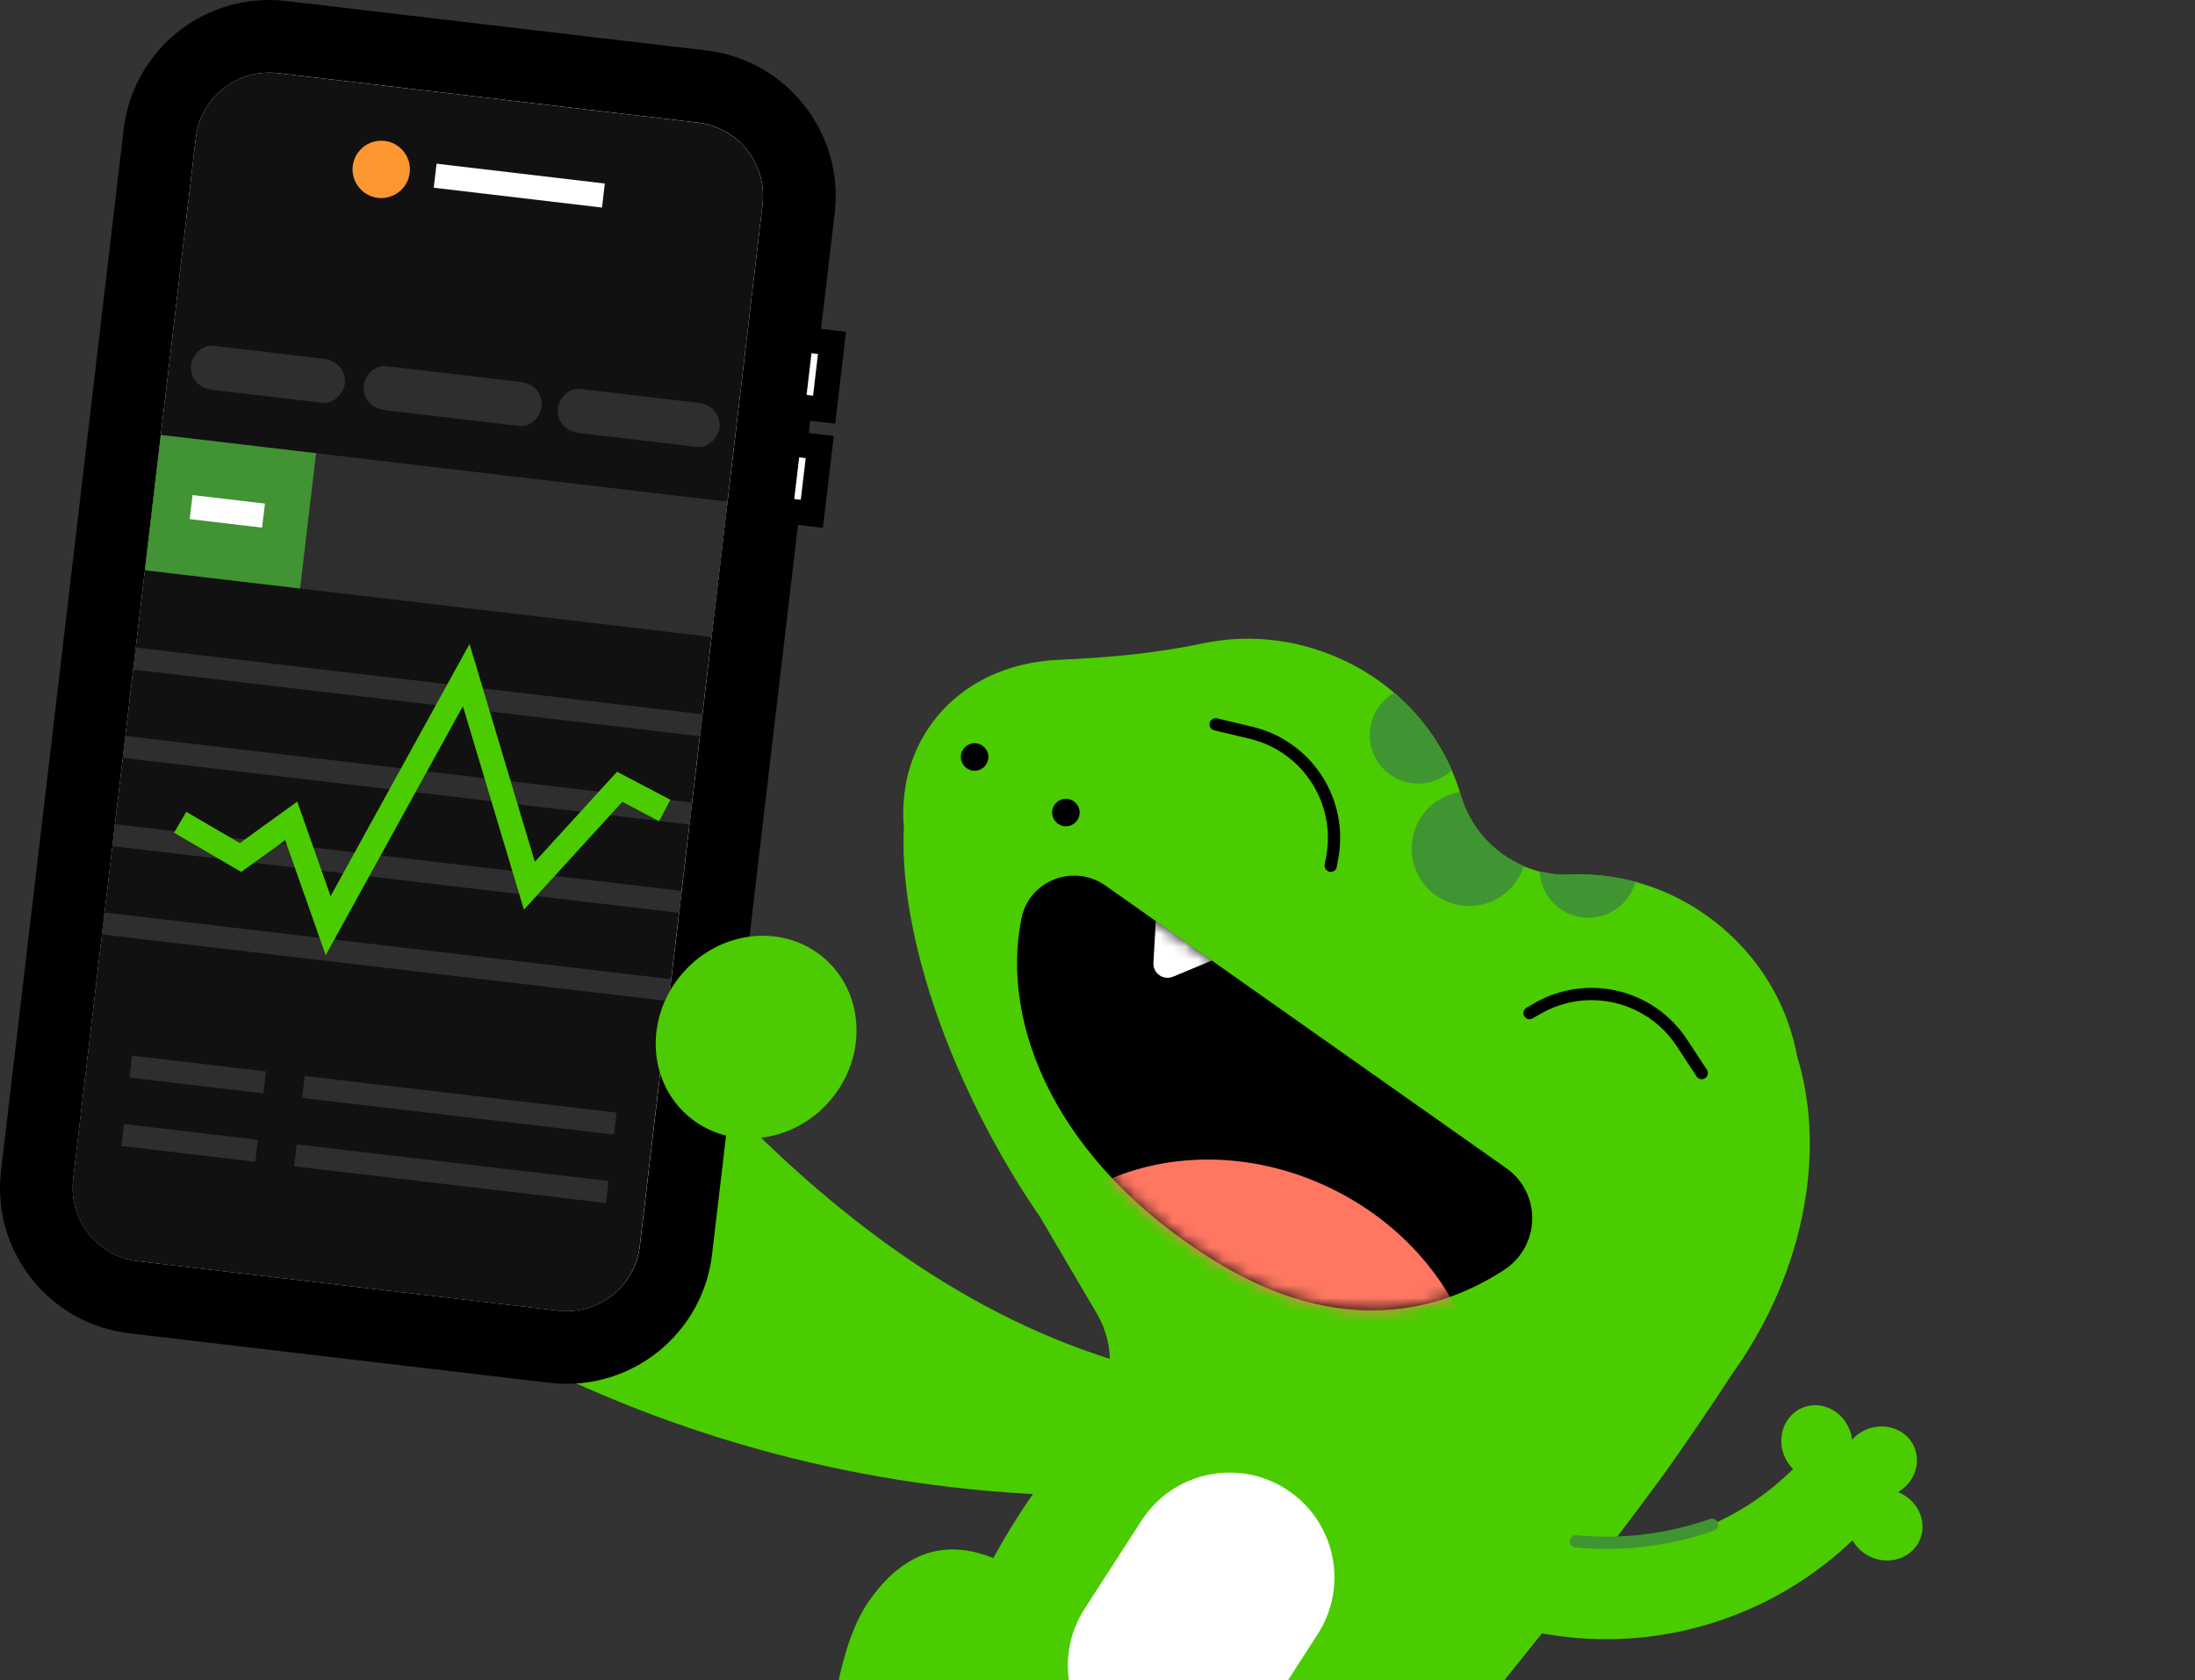 <svg width="175" height="134" viewBox="0 0 175 134" fill="none" xmlns="http://www.w3.org/2000/svg">
  <rect x="0" y="0" width="175" height="134" fill="#333333" stroke="none"/>
  <g clip-path="url(#clip0_44141_142211)">
    <path d="M74.176 57.85C76.493 54.556 80.279 52.785 84.456 52.617C88.305 52.457 92.144 52.102 95.917 51.307C99.144 50.628 102.656 50.863 106.025 52.182C111.316 54.255 115.049 58.529 116.456 63.394C117.579 67.287 121.179 69.933 125.227 69.755C129.502 69.569 133.954 71.029 137.536 74.181C140.675 76.942 142.61 80.537 143.28 84.257C145.22 90.494 144.399 98.435 140.462 105.786C139.822 106.975 139.126 108.103 138.38 109.173C138.162 109.483 137.949 109.794 137.745 110.109C136.973 111.317 134.181 115.476 132.472 117.815C122.134 131.948 108.462 147.951 98.452 159.27C98.452 159.27 80.248 149.482 78.477 142.074C78.086 140.991 77.651 139.361 77.27 137.559C76.302 132.996 77.003 128.224 79.258 124.136C81.127 120.74 83.236 117.722 85.455 115.183H85.446L87.079 112.923C88.806 110.526 88.957 107.33 87.461 104.782L82.938 97.081C81.566 95.092 80.252 92.944 79.023 90.662C74.131 81.585 71.739 72.521 72.063 66.026C71.819 63.11 72.484 60.252 74.171 57.855L74.176 57.85Z" fill="#4BCC00"/>
    <path d="M86.472 128.303C83.969 132.182 85.084 137.355 88.962 139.857C92.84 142.359 98.012 141.243 100.515 137.364L105.053 130.329C107.556 126.45 106.441 121.277 102.563 118.775C98.685 116.273 93.513 117.39 91.01 121.268L86.472 128.303Z" fill="white"/>
    <path d="M82.472 126.113C77.989 122.908 73.226 122.007 69.249 127.729C65.511 133.109 65.675 146.066 65.826 150.105C65.853 150.798 66.408 151.352 67.1 151.383L75.13 151.739C75.681 151.761 76.191 151.446 76.413 150.94C77.709 147.961 81.94 137.463 82.477 126.108L82.472 126.113Z" fill="#4BCC00"/>
    <path d="M145.504 119.842L144.799 120.495C138.771 126.048 130.381 128.254 122.4 126.381" stroke="#4BCC00" stroke-width="7.384" stroke-linecap="round" stroke-linejoin="round"/>
    <path d="M153.056 122.814C153.676 121.394 152.948 119.705 151.429 119.042C149.91 118.379 148.177 118.992 147.557 120.412C146.936 121.832 147.665 123.521 149.184 124.184C150.703 124.847 152.436 124.234 153.056 122.814Z" fill="#4BCC00"/>
    <path d="M145.988 117.817C147.422 117.23 148.075 115.51 147.447 113.977C146.819 112.443 145.147 111.676 143.714 112.263C142.28 112.85 141.627 114.569 142.255 116.103C142.883 117.637 144.554 118.404 145.988 117.817Z" fill="#4BCC00"/>
    <path d="M151.042 119.147C152.546 118.453 153.24 116.749 152.59 115.343C151.941 113.936 150.195 113.359 148.69 114.053C147.185 114.748 146.492 116.451 147.141 117.858C147.791 119.265 149.537 119.842 151.042 119.147Z" fill="#4BCC00"/>
    <path d="M125.636 122.923C129.356 123.282 133.11 122.802 136.485 121.6" stroke="#409533" stroke-width="0.98" stroke-linecap="round" stroke-linejoin="round"/>
    <path d="M88.127 70.621L120.092 93.162C122.928 95.163 122.826 99.38 119.918 101.276C115.076 104.432 106.997 106.971 96.539 100.37C84.248 92.611 79.72 81.785 81.438 73.235C82.046 70.212 85.606 68.845 88.127 70.621Z" fill="black"/>
    <mask id="mask0_44141_142211" style="mask-type:luminance" maskUnits="userSpaceOnUse" x="81" y="69" width="42" height="36">
      <path d="M88.127 70.621L120.092 93.162C122.928 95.163 122.826 99.38 119.918 101.276C115.076 104.432 106.997 106.971 96.539 100.37C84.248 92.611 79.72 81.785 81.438 73.235C82.046 70.212 85.606 68.845 88.127 70.621Z" fill="white"/>
    </mask>
    <g mask="url(#mask0_44141_142211)">
      <path d="M116.635 119.34C120.844 110.594 116.103 99.581 106.045 94.74C95.987 89.9 84.422 93.065 80.213 101.811C76.004 110.556 80.745 121.57 90.803 126.41C100.861 131.251 112.426 128.085 116.635 119.34Z" fill="#FF7761"/>
      <path d="M92.148 73.458L91.958 76.787C91.909 77.617 92.748 78.212 93.52 77.892L96.618 76.605L92.153 73.458H92.148Z" fill="white"/>
    </g>
    <path d="M84.98 65.897C85.586 65.897 86.077 65.406 86.077 64.801C86.077 64.195 85.586 63.705 84.98 63.705C84.375 63.705 83.884 64.195 83.884 64.801C83.884 65.406 84.375 65.897 84.98 65.897Z" fill="black"/>
    <path d="M77.705 61.464C78.31 61.464 78.801 60.973 78.801 60.367C78.801 59.762 78.31 59.271 77.705 59.271C77.099 59.271 76.608 59.762 76.608 60.367C76.608 60.973 77.099 61.464 77.705 61.464Z" fill="black"/>
    <path d="M135.672 85.576L134.083 83.157C131.58 79.348 126.546 78.15 122.595 80.418L121.947 80.791" stroke="black" stroke-width="0.98" stroke-linecap="round" stroke-linejoin="round"/>
    <path d="M96.92 57.766L99.734 58.436C104.169 59.493 107.014 63.816 106.229 68.304L106.1 69.041" stroke="black" stroke-width="0.98" stroke-linecap="round" stroke-linejoin="round"/>
    <path d="M114.294 71.269C116.278 72.835 119.159 72.498 120.726 70.51C121.077 70.066 121.33 69.573 121.489 69.062C119.106 68.046 117.206 65.995 116.451 63.394C116.429 63.314 116.398 63.239 116.376 63.159C115.293 63.341 114.267 63.904 113.531 64.837C111.964 66.821 112.301 69.702 114.29 71.269H114.294Z" fill="#409533"/>
    <path d="M122.759 69.489C122.808 70.577 123.31 71.633 124.229 72.361C125.911 73.689 128.352 73.4 129.68 71.718C130.017 71.291 130.248 70.821 130.381 70.328C128.685 69.875 126.954 69.68 125.25 69.751C124.397 69.787 123.563 69.689 122.764 69.489H122.759Z" fill="#409533"/>
    <path d="M110.677 61.664C112.208 62.876 114.37 62.738 115.746 61.433C114.734 59.102 113.171 56.976 111.152 55.254C110.73 55.494 110.348 55.813 110.033 56.217C108.706 57.9 108.994 60.341 110.677 61.668V61.664Z" fill="#409533"/>
    <path d="M88.756 119.273L87.606 119.29C56.222 119.267 26.529 104.761 7.21 79.716L6.139 78.326L31.898 55.755C32.029 55.912 34.303 58.821 34.303 58.821C47.973 76.544 64.825 102.258 91.187 109.154" fill="#4BCC00"/>
    <path d="M26.44 58.11C31.948 58.11 36.413 53.645 36.413 48.138C36.413 42.63 31.948 38.166 26.44 38.166C20.933 38.166 16.468 42.63 16.468 48.138C16.468 53.645 20.933 58.11 26.44 58.11Z" fill="#4CCA03"/>
    <path d="M45.179 107.463C44.835 107.463 44.488 107.443 44.144 107.4L10.65 103.456C5.841 102.889 2.391 98.519 2.955 93.71L12.737 10.65C13.258 6.231 17.002 2.896 21.451 2.896C21.795 2.896 22.142 2.916 22.486 2.958L55.98 6.903C58.309 7.178 60.393 8.341 61.844 10.182C63.299 12.023 63.947 14.319 63.672 16.649L53.893 99.705C53.373 104.128 49.628 107.459 45.179 107.459V107.463Z" fill="white"/>
    <path d="M21.451 5.792C21.68 5.792 21.913 5.805 22.146 5.831L55.639 9.776C58.866 10.156 61.176 13.081 60.796 16.308L51.017 99.364C50.663 102.359 48.124 104.56 45.179 104.56C44.95 104.56 44.717 104.547 44.485 104.521L10.991 100.576C7.764 100.196 5.454 97.271 5.834 94.044L15.613 10.991C15.967 7.997 18.509 5.795 21.451 5.795M21.451 0C15.535 0 10.555 4.432 9.861 10.313L0.082 93.369C-0.282 96.468 0.58 99.522 2.512 101.969C4.445 104.416 7.217 105.965 10.313 106.332L43.806 110.277C44.262 110.329 44.724 110.359 45.179 110.359C51.096 110.359 56.078 105.926 56.77 100.046L66.549 16.989C67.302 10.595 62.712 4.78 56.318 4.026L22.824 0.082C22.368 0.029 21.906 0 21.451 0Z" fill="black"/>
    <path d="M55.638 9.782L22.143 5.835C18.916 5.455 15.992 7.763 15.612 10.99L5.825 94.049C5.445 97.276 7.753 100.2 10.98 100.58L44.474 104.527C47.702 104.907 50.626 102.599 51.006 99.372L60.793 16.314C61.173 13.087 58.865 10.162 55.638 9.782Z" fill="#111111"/>
    <path d="M10.725 52.519L55.908 57.839" stroke="#2E2E2E" stroke-width="1.762" stroke-miterlimit="10"/>
    <path d="M9.897 59.562L55.076 64.882" stroke="#2E2E2E" stroke-width="1.762" stroke-miterlimit="10"/>
    <path d="M8.239 73.648L53.418 78.968" stroke="#2E2E2E" stroke-width="1.762" stroke-miterlimit="10"/>
    <path d="M9.068 66.605L54.247 71.925" stroke="#2E2E2E" stroke-width="1.762" stroke-miterlimit="10"/>
    <path d="M14.362 65.575L19.178 68.386L23.217 65.467L26.162 73.824L37.17 53.837L42.205 70.637L49.405 62.745L52.999 64.635" stroke="#4BCC00" stroke-width="1.93" stroke-miterlimit="10"/>
    <path d="M16.983 31.096C19.535 31.398 22.087 31.696 24.636 31.997C25.002 32.04 25.373 32.083 25.739 32.129C26.66 32.237 27.541 31.241 27.502 30.366C27.456 29.318 26.722 28.718 25.739 28.604C23.188 28.302 20.636 28.004 18.087 27.703C17.72 27.66 17.35 27.617 16.983 27.572C16.062 27.463 15.181 28.459 15.22 29.334C15.266 30.382 16 30.982 16.983 31.096Z" fill="#2E2E2E"/>
    <path d="M55.613 32.119C52.878 31.798 50.142 31.474 47.404 31.152C47.01 31.107 46.62 31.061 46.227 31.015C45.307 30.907 44.426 31.903 44.465 32.777C44.511 33.826 45.245 34.425 46.227 34.54C48.963 34.861 51.698 35.185 54.437 35.506C54.83 35.552 55.22 35.598 55.613 35.644C56.534 35.752 57.415 34.756 57.376 33.881C57.33 32.833 56.596 32.234 55.613 32.119Z" fill="#2E2E2E"/>
    <path d="M30.755 32.718C33.871 33.084 36.986 33.452 40.102 33.818C40.547 33.871 40.989 33.923 41.435 33.976C42.355 34.084 43.237 33.088 43.197 32.213C43.152 31.165 42.418 30.565 41.435 30.451C38.319 30.084 35.204 29.717 32.089 29.35C31.643 29.297 31.201 29.245 30.755 29.193C29.835 29.085 28.953 30.081 28.993 30.955C29.039 32.004 29.772 32.603 30.755 32.718Z" fill="#2E2E2E"/>
    <path d="M10.421 85.062L21.097 86.32" stroke="#2E2E2E" stroke-width="1.762" stroke-miterlimit="10"/>
    <path d="M24.193 86.684L49.052 89.609" stroke="#2E2E2E" stroke-width="1.762" stroke-miterlimit="10"/>
    <path d="M9.779 90.517L20.455 91.775" stroke="#2E2E2E" stroke-width="1.762" stroke-miterlimit="10"/>
    <path d="M23.551 92.138L48.409 95.066" stroke="#2E2E2E" stroke-width="1.762" stroke-miterlimit="10"/>
    <path d="M30.395 15.794C31.657 15.794 32.681 14.77 32.681 13.507C32.681 12.245 31.657 11.221 30.395 11.221C29.132 11.221 28.108 12.245 28.108 13.507C28.108 14.77 29.132 15.794 30.395 15.794Z" fill="#FD9732"/>
    <path d="M34.693 14.013L48.108 15.595" stroke="white" stroke-width="1.93" stroke-miterlimit="10"/>
    <path d="M58.001 40.01L12.82 34.686L11.548 45.475L56.73 50.798L58.001 40.01Z" fill="#2E2E2E"/>
    <path d="M25.198 36.144L12.822 34.686L11.551 45.475L23.927 46.933L25.198 36.144Z" fill="#419333"/>
    <path d="M15.237 40.44L21.009 41.121" stroke="white" stroke-width="1.93" stroke-miterlimit="10"/>
    <path d="M66.16 87.793C69.162 84.323 68.965 79.234 65.72 76.426C62.475 73.617 57.41 74.154 54.408 77.623C51.405 81.093 51.602 86.182 54.848 88.99C58.093 91.799 63.158 91.262 66.16 87.793Z" fill="#4CCA03"/>
    <path d="M63.808 27.047L63.182 32.373L65.703 32.669L66.33 27.343L63.808 27.047Z" fill="white"/>
    <path d="M64.694 28.167L65.215 28.229L64.825 31.555L64.305 31.492L64.698 28.167M62.929 25.93L62.693 27.931L62.3 31.256L62.064 33.258L64.065 33.494L64.586 33.556L66.588 33.792L66.824 31.791L67.214 28.465L67.45 26.464L65.448 26.228L64.927 26.166L62.925 25.93H62.929Z" fill="black"/>
    <path d="M62.835 35.356L62.208 40.682L64.729 40.979L65.357 35.653L62.835 35.356Z" fill="white"/>
    <path d="M63.715 36.472L64.236 36.534L63.843 39.859L63.322 39.797L63.715 36.472ZM61.949 34.234L61.713 36.236L61.32 39.561L61.084 41.563L63.086 41.799L63.607 41.861L65.608 42.097L65.844 40.095L66.237 36.77L66.473 34.768L64.472 34.532L63.951 34.47L61.949 34.234Z" fill="black"/>
  </g>
  <defs>
    <clipPath id="clip0_44141_142211">
      <rect width="174.306" height="157.641" fill="white"/>
    </clipPath>
  </defs>
</svg>
